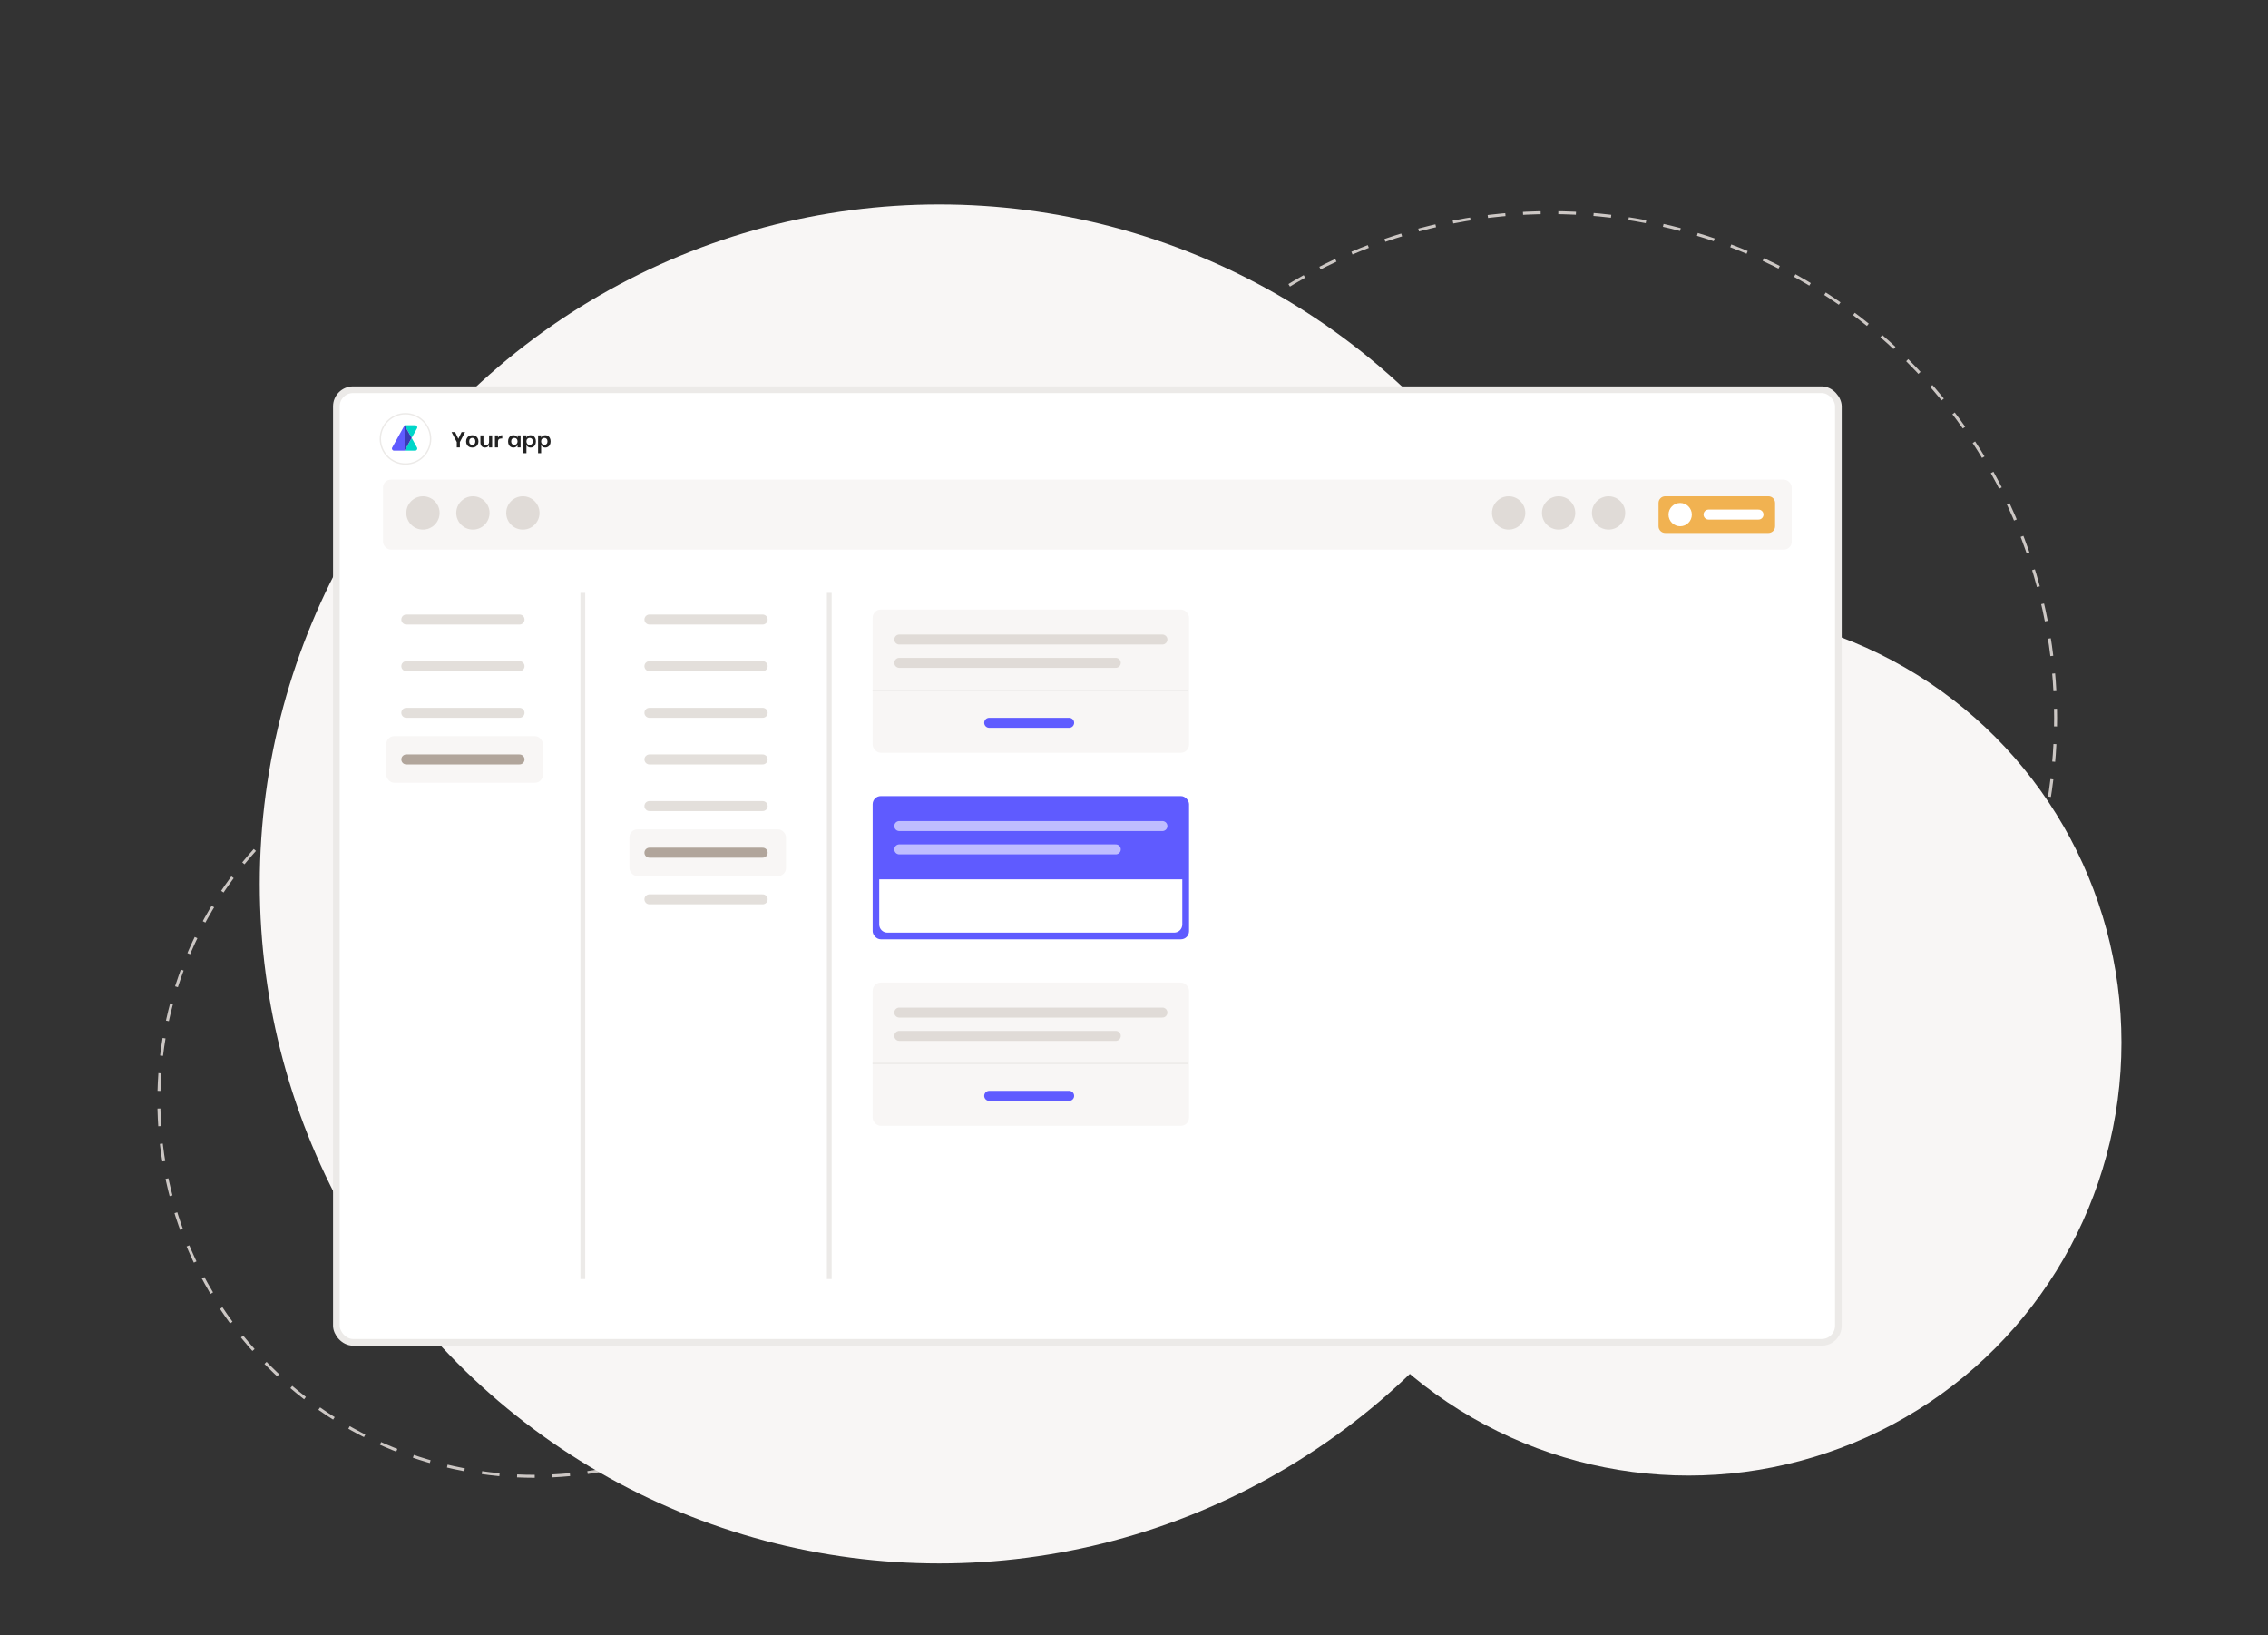 <svg width="681" height="491" viewBox="0 0 681 491" fill="none" xmlns="http://www.w3.org/2000/svg">
<rect x="0" y="0" width="681" height="491" fill="#333333" stroke="none"/>
<path d="M572.801 322.801C632.043 263.559 632.043 167.509 572.801 108.267C513.559 49.025 417.509 49.025 358.267 108.267C299.025 167.509 299.025 263.559 358.267 322.801C417.509 382.043 513.559 382.043 572.801 322.801Z" stroke="#CCC7C4" stroke-width="0.885" stroke-miterlimit="10" stroke-dasharray="5.3 5.3"/>
<path d="M240.199 410.199C284.234 366.163 284.234 294.768 240.199 250.733C196.164 206.698 124.768 206.698 80.733 250.733C36.698 294.768 36.698 366.163 80.733 410.199C124.768 454.234 196.164 454.234 240.199 410.199Z" stroke="#CCC7C4" stroke-width="0.885" stroke-miterlimit="10" stroke-dasharray="5.3 5.3"/>
<circle cx="282" cy="265.378" r="204" fill="#F8F6F5"/>
<circle cx="507" cy="313" r="130" fill="#F8F6F5"/>
<rect x="101" y="117" width="451" height="286" rx="5" fill="white" stroke="#ECEAE8" stroke-width="2"/>
<rect x="262.026" y="183" width="95" height="43" rx="2.448" fill="#F8F6F5"/>
<path d="M270.027 192H349.027" stroke="#D0C9C3" stroke-opacity="0.6" stroke-width="3" stroke-linecap="round"/>
<path d="M270.027 199H335.027" stroke="#D0C9C3" stroke-opacity="0.6" stroke-width="3" stroke-linecap="round"/>
<path d="M297.027 217H321.027" stroke="#5F5BFF" stroke-width="3" stroke-linecap="round"/>
<path d="M262 207.274H356.673" stroke="#ECEAE8" stroke-width="0.408"/>
<rect x="262.026" y="239" width="95" height="43" rx="2.448" fill="#5F5BFF"/>
<path d="M264 264H355V277.552C355 278.904 353.904 280 352.552 280H266.448C265.096 280 264 278.904 264 277.552V264Z" fill="white"/>
<path d="M270.027 248H349.027" stroke="white" stroke-opacity="0.6" stroke-width="3" stroke-linecap="round"/>
<path d="M270.027 255H335.027" stroke="white" stroke-opacity="0.6" stroke-width="3" stroke-linecap="round"/>
<rect x="262.026" y="295" width="95" height="43" rx="2.448" fill="#F8F6F5"/>
<path d="M270.027 304H349.027" stroke="#D0C9C3" stroke-opacity="0.6" stroke-width="3" stroke-linecap="round"/>
<path d="M270.027 311H335.027" stroke="#D0C9C3" stroke-opacity="0.6" stroke-width="3" stroke-linecap="round"/>
<path d="M297.027 329H321.027" stroke="#5F5BFF" stroke-width="3" stroke-linecap="round"/>
<path d="M262 319.274H356.673" stroke="#ECEAE8" stroke-width="0.408"/>
<rect x="116" y="221" width="47" height="14" rx="2.361" fill="#F8F6F5"/>
<path d="M122 200H156" stroke="#D0C9C3" stroke-opacity="0.6" stroke-width="3" stroke-linecap="round"/>
<path d="M122 186H156" stroke="#D0C9C3" stroke-opacity="0.6" stroke-width="3" stroke-linecap="round"/>
<path d="M122 228H156" stroke="#B1A59B" stroke-width="3" stroke-linecap="round"/>
<path d="M122 214H156" stroke="#D0C9C3" stroke-opacity="0.6" stroke-width="3" stroke-linecap="round"/>
<rect x="189" y="249" width="47" height="14" rx="2.361" fill="#F8F6F5"/>
<path d="M195 200H229" stroke="#D0C9C3" stroke-opacity="0.6" stroke-width="3" stroke-linecap="round"/>
<path d="M195 186H229" stroke="#D0C9C3" stroke-opacity="0.6" stroke-width="3" stroke-linecap="round"/>
<path d="M195 228H229" stroke="#D0C9C3" stroke-opacity="0.6" stroke-width="3" stroke-linecap="round"/>
<path d="M195 214H229" stroke="#D0C9C3" stroke-opacity="0.6" stroke-width="3" stroke-linecap="round"/>
<path d="M195 242H229" stroke="#D0C9C3" stroke-opacity="0.6" stroke-width="3" stroke-linecap="round"/>
<path d="M195 270H229" stroke="#D0C9C3" stroke-opacity="0.6" stroke-width="3" stroke-linecap="round"/>
<path d="M195 256H229" stroke="#B1A59B" stroke-width="3" stroke-linecap="round"/>
<path d="M175 178L175 384" stroke="#ECEAE8" stroke-width="1.437"/>
<path d="M249 178L249 384" stroke="#ECEAE8" stroke-width="1.437"/>
<rect x="115" y="144" width="423" height="21" rx="2.361" fill="#F8F6F5"/>
<path d="M498 151C498 149.895 498.895 149 500 149H531C532.105 149 533 149.895 533 151V158C533 159.105 532.105 160 531 160H500C498.895 160 498 159.105 498 158V151Z" fill="#F1B251"/>
<circle cx="504.5" cy="154.5" r="3.5" fill="white"/>
<path d="M513.017 154.486H528.017" stroke="white" stroke-width="3" stroke-linecap="round"/>
<circle cx="127" cy="154" r="5" fill="#D0C9C3" fill-opacity="0.6"/>
<circle cx="142" cy="154" r="5" fill="#D0C9C3" fill-opacity="0.6"/>
<circle cx="157" cy="154" r="5" fill="#D0C9C3" fill-opacity="0.6"/>
<circle cx="453" cy="154" r="5" fill="#D0C9C3" fill-opacity="0.6"/>
<circle cx="468" cy="154" r="5" fill="#D0C9C3" fill-opacity="0.6"/>
<circle cx="483" cy="154" r="5" fill="#D0C9C3" fill-opacity="0.6"/>
<path d="M139.644 129.718L138.084 132.715V134.327H137.157V132.715L135.59 129.718H136.647L137.627 131.735L138.606 129.718H139.644ZM141.809 130.665C142.161 130.665 142.477 130.739 142.756 130.887C143.039 131.035 143.261 131.25 143.422 131.533C143.583 131.811 143.663 132.14 143.663 132.519C143.663 132.898 143.583 133.226 143.422 133.505C143.261 133.783 143.039 133.999 142.756 134.151C142.477 134.299 142.161 134.373 141.809 134.373C141.456 134.373 141.139 134.299 140.856 134.151C140.577 133.999 140.357 133.783 140.196 133.505C140.035 133.226 139.955 132.898 139.955 132.519C139.955 132.14 140.035 131.811 140.196 131.533C140.357 131.25 140.577 131.035 140.856 130.887C141.139 130.739 141.456 130.665 141.809 130.665ZM141.809 131.461C141.552 131.461 141.334 131.553 141.156 131.735C140.977 131.914 140.888 132.175 140.888 132.519C140.888 132.863 140.977 133.126 141.156 133.309C141.334 133.487 141.552 133.577 141.809 133.577C142.066 133.577 142.283 133.487 142.462 133.309C142.64 133.126 142.729 132.863 142.729 132.519C142.729 132.175 142.64 131.914 142.462 131.735C142.283 131.553 142.066 131.461 141.809 131.461ZM147.774 130.71V134.327H146.854V133.596C146.758 133.84 146.599 134.031 146.377 134.171C146.159 134.306 145.907 134.373 145.62 134.373C145.202 134.373 144.869 134.236 144.621 133.962C144.373 133.688 144.248 133.304 144.248 132.813V130.71H145.163V132.708C145.163 132.995 145.237 133.22 145.385 133.381C145.533 133.537 145.733 133.616 145.985 133.616C146.251 133.616 146.462 133.531 146.619 133.361C146.775 133.191 146.854 132.948 146.854 132.63V130.71H147.774ZM149.532 131.402C149.667 131.172 149.845 130.991 150.067 130.86C150.289 130.725 150.537 130.658 150.812 130.658V131.644H150.544C149.869 131.644 149.532 131.957 149.532 132.584V134.327H148.611V130.71H149.532V131.402ZM154.16 130.665C154.465 130.665 154.726 130.736 154.943 130.88C155.161 131.024 155.315 131.217 155.407 131.461V130.71H156.321V134.327H155.407V133.57C155.315 133.814 155.161 134.01 154.943 134.158C154.726 134.301 154.465 134.373 154.16 134.373C153.855 134.373 153.581 134.299 153.337 134.151C153.093 134.003 152.902 133.79 152.763 133.511C152.628 133.228 152.56 132.898 152.56 132.519C152.56 132.14 152.628 131.811 152.763 131.533C152.902 131.25 153.093 131.035 153.337 130.887C153.581 130.739 153.855 130.665 154.16 130.665ZM154.447 131.468C154.16 131.468 153.929 131.561 153.755 131.748C153.581 131.936 153.494 132.192 153.494 132.519C153.494 132.845 153.581 133.102 153.755 133.289C153.929 133.472 154.16 133.563 154.447 133.563C154.726 133.563 154.954 133.47 155.133 133.283C155.315 133.091 155.407 132.837 155.407 132.519C155.407 132.197 155.315 131.942 155.133 131.755C154.954 131.563 154.726 131.468 154.447 131.468ZM159.316 130.665C159.621 130.665 159.895 130.739 160.139 130.887C160.383 131.035 160.572 131.25 160.707 131.533C160.846 131.811 160.916 132.14 160.916 132.519C160.916 132.898 160.846 133.228 160.707 133.511C160.572 133.79 160.383 134.003 160.139 134.151C159.895 134.299 159.621 134.373 159.316 134.373C159.012 134.373 158.751 134.301 158.533 134.158C158.32 134.01 158.167 133.814 158.076 133.57V136.051H157.155V130.71H158.076V131.461C158.167 131.217 158.32 131.024 158.533 130.88C158.751 130.736 159.012 130.665 159.316 130.665ZM159.029 131.468C158.751 131.468 158.52 131.563 158.337 131.755C158.159 131.942 158.069 132.197 158.069 132.519C158.069 132.837 158.159 133.091 158.337 133.283C158.52 133.47 158.751 133.563 159.029 133.563C159.316 133.563 159.547 133.472 159.721 133.289C159.895 133.102 159.982 132.845 159.982 132.519C159.982 132.192 159.895 131.936 159.721 131.748C159.547 131.561 159.316 131.468 159.029 131.468ZM163.729 130.665C164.033 130.665 164.308 130.739 164.551 130.887C164.795 131.035 164.984 131.25 165.119 131.533C165.259 131.811 165.328 132.14 165.328 132.519C165.328 132.898 165.259 133.228 165.119 133.511C164.984 133.79 164.795 134.003 164.551 134.151C164.308 134.299 164.033 134.373 163.729 134.373C163.424 134.373 163.163 134.301 162.945 134.158C162.732 134.01 162.58 133.814 162.488 133.57V136.051H161.568V130.71H162.488V131.461C162.58 131.217 162.732 131.024 162.945 130.88C163.163 130.736 163.424 130.665 163.729 130.665ZM163.441 131.468C163.163 131.468 162.932 131.563 162.749 131.755C162.571 131.942 162.482 132.197 162.482 132.519C162.482 132.837 162.571 133.091 162.749 133.283C162.932 133.47 163.163 133.563 163.441 133.563C163.729 133.563 163.959 133.472 164.133 133.289C164.308 133.102 164.395 132.845 164.395 132.519C164.395 132.192 164.308 131.936 164.133 131.748C163.959 131.561 163.729 131.468 163.441 131.468Z" fill="#222222"/>
<circle cx="121.753" cy="131.753" r="7.549" fill="white" stroke="#ECEAE8" stroke-width="0.408"/>
<path fill-rule="evenodd" clip-rule="evenodd" d="M117.758 134.368C117.527 134.782 117.826 135.291 118.298 135.291H121.488V127.673L117.758 134.368Z" fill="#5F5BFF"/>
<path fill-rule="evenodd" clip-rule="evenodd" d="M123.609 131.482L121.488 135.291H124.677C125.149 135.291 125.448 134.782 125.217 134.368L123.609 131.482Z" fill="#00D6C9"/>
<path fill-rule="evenodd" clip-rule="evenodd" d="M125.218 128.596C125.448 128.182 125.15 127.673 124.678 127.673H121.488L123.609 131.481L125.218 128.596Z" fill="#00D6C9"/>
<path fill-rule="evenodd" clip-rule="evenodd" d="M121.488 127.674V135.292L123.609 131.483L121.488 127.674Z" fill="#3A3AB5"/>
</svg>

